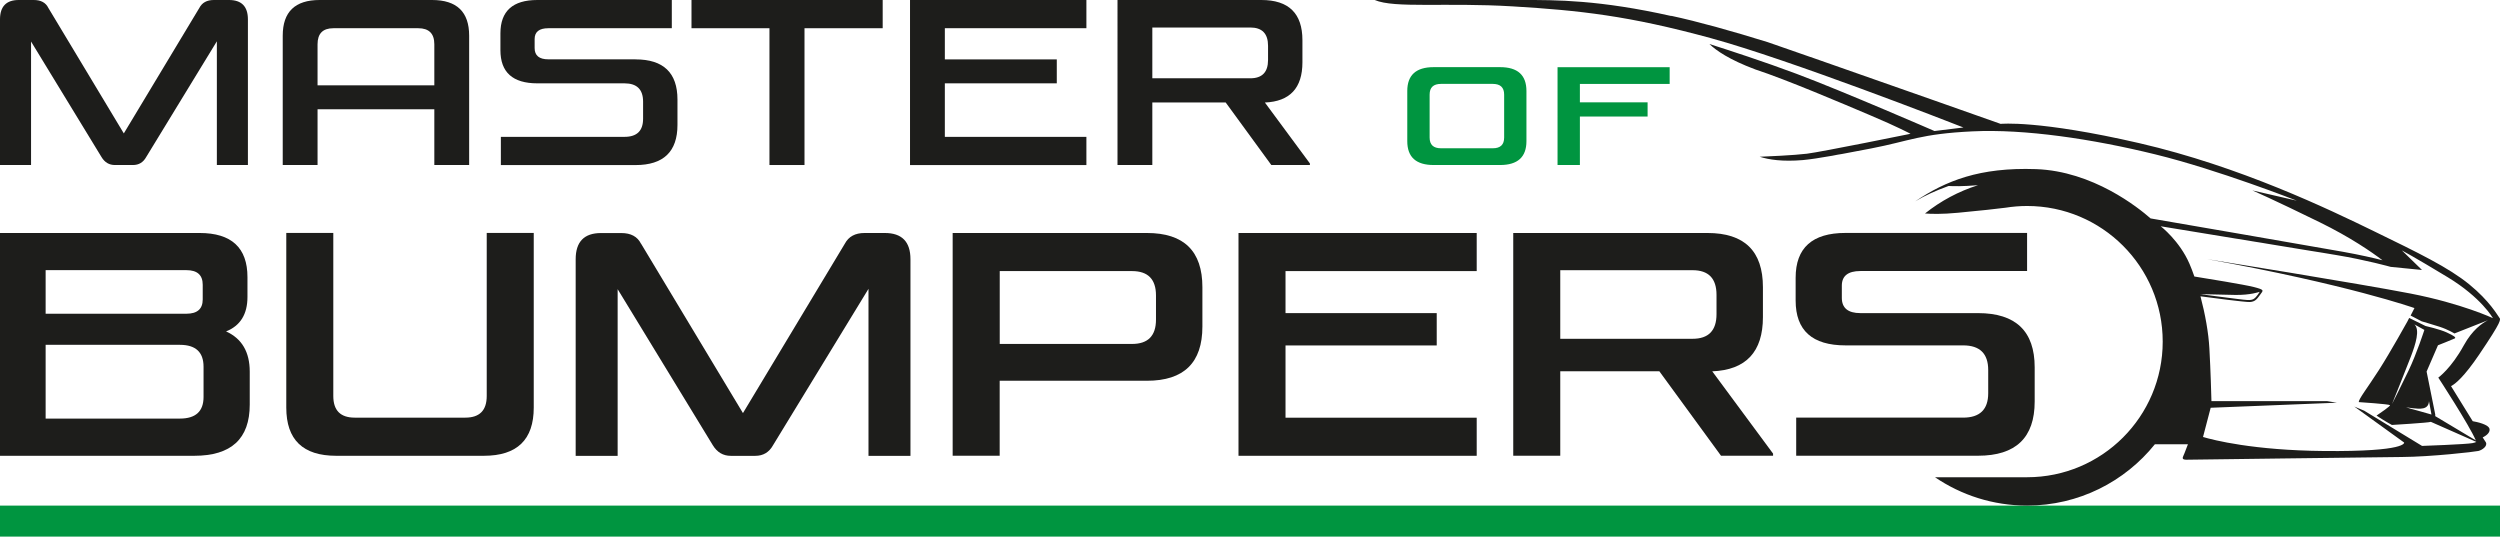 <?xml version="1.0" encoding="UTF-8"?>
<svg id="Layer_1" data-name="Layer 1" xmlns="http://www.w3.org/2000/svg" viewBox="0 0 450.87 96.78">
  <defs>
    <style>
      .cls-1 {
        fill: #1d1d1b;
      }

      .cls-2 {
        fill: #009540;
      }
    </style>
  </defs>
  <g>
    <path class="cls-1" d="M8.72,1.43l13.61,22.63L35.95,1.43C36.45.47,37.32,0,38.58,0h2.71C43.57,0,44.71,1.17,44.71,3.5v26.26h-5.6V7.45l-12.75,20.88c-.53.95-1.32,1.43-2.37,1.43h-3.27c-1.03,0-1.83-.47-2.41-1.43L5.6,7.49v22.27H0V3.5C0,1.17,1.13,0,3.38,0h2.71C7.37,0,8.25.47,8.72,1.43Z"/>
    <path class="cls-1" d="M77.92,0C82.38,0,84.61,2.14,84.61,6.43v23.33h-6.28v-10.05h-21.06v10.05h-6.28V6.43C50.99,2.14,53.21,0,57.65,0h20.27ZM57.27,15.39h21.06v-7.41c0-1.93-.97-2.89-2.9-2.89h-15.3c-1.91,0-2.86.96-2.86,2.89v7.41Z"/>
    <path class="cls-1" d="M114.62,10.71c5.04,0,7.56,2.42,7.56,7.25v4.56c0,4.83-2.52,7.25-7.56,7.25h-24.29v-5.09h22.3c2.23,0,3.35-1.08,3.35-3.26v-3.09c0-2.2-1.12-3.3-3.35-3.3h-15.72c-4.44,0-6.66-1.99-6.66-5.98v-3.05C90.26,1.99,92.48,0,96.91,0h24.25v5.09h-22.26c-1.65,0-2.48.65-2.48,1.95v1.63c0,1.36.83,2.03,2.48,2.03h15.72Z"/>
    <path class="cls-1" d="M138.77,29.76V5.09h-14.06V0h34.48v5.09h-14.1v24.67h-6.32Z"/>
    <path class="cls-1" d="M170.4,10.71h20.19v4.32h-20.19v9.65h25.53v5.09h-31.81V0h31.81v5.09h-25.53v5.62Z"/>
    <path class="cls-1" d="M201.54,0h25.94c4.94,0,7.41,2.41,7.41,7.25v3.99c0,4.64-2.26,7.06-6.77,7.25l8.12,10.99v.28h-6.96l-8.23-11.28h-13.23v11.28h-6.28V0ZM228.69,8.26c0-2.2-1.07-3.3-3.2-3.3h-17.67v9.16h17.67c2.13,0,3.2-1.1,3.2-3.3v-2.56Z"/>
  </g>
  <g>
    <path class="cls-2" d="M258.55,29.76c-3.17,0-4.75-1.43-4.75-4.3v-9.05c0-2.86,1.58-4.3,4.75-4.3h11.99c3.17,0,4.75,1.43,4.75,4.3v9.05c0,2.86-1.58,4.3-4.75,4.3h-11.99ZM259.88,15.13c-1.37,0-2.05.64-2.05,1.93v7.75c0,1.29.68,1.93,2.05,1.93h9.34c1.37,0,2.05-.64,2.05-1.93v-7.75c0-1.29-.68-1.93-2.05-1.93h-9.34Z"/>
    <path class="cls-2" d="M284.93,18.46h12.21v2.56h-12.21v8.74h-4.03V12.12h20.22v3.02h-16.19v3.33Z"/>
  </g>
  <rect class="cls-2" y="91.19" width="450.87" height="5.59"/>
  <g>
    <path class="cls-1" d="M44.63,53.56c0,3.11-1.29,5.19-3.86,6.21,2.84,1.28,4.27,3.7,4.27,7.26v5.94c0,6.16-3.33,9.23-10,9.23H0v-40.18h36c5.75,0,8.63,2.66,8.63,7.97v3.57ZM8.23,56.58h25.39c1.96,0,2.94-.86,2.94-2.58v-2.64c0-1.76-.98-2.64-2.94-2.64H8.23v7.86ZM8.23,62.19v13.3h24.22c2.84,0,4.26-1.3,4.26-3.9v-5.44c0-2.64-1.42-3.96-4.26-3.96H8.23Z"/>
    <path class="cls-1" d="M60.62,82.2c-5.99,0-8.99-2.89-8.99-8.69v-31.5h8.48v29.41c0,2.6,1.29,3.9,3.86,3.9h19.95c2.57,0,3.86-1.3,3.86-3.9v-29.41h8.48v31.5c0,5.79-3,8.69-8.99,8.69h-26.66Z"/>
    <path class="cls-1" d="M115.61,43.94l18.38,30.56,18.38-30.56c.68-1.28,1.86-1.92,3.55-1.92h3.66c3.08,0,4.62,1.58,4.62,4.73v35.46h-7.57v-30.12l-17.21,28.2c-.71,1.28-1.78,1.92-3.2,1.92h-4.42c-1.39,0-2.47-.64-3.25-1.92l-17.16-28.14v30.07h-7.57v-35.46c0-3.15,1.52-4.73,4.57-4.73h3.66c1.73,0,2.91.64,3.55,1.92Z"/>
    <path class="cls-1" d="M171.82,42.02h35.03c6.67,0,10,3.26,10,9.78v7.09c0,6.52-3.33,9.78-10,9.78h-26.56v13.52h-8.48v-40.18ZM208.48,53.29c0-2.93-1.44-4.4-4.32-4.4h-23.86v13.14h23.86c2.88,0,4.32-1.46,4.32-4.4v-4.34Z"/>
    <path class="cls-1" d="M231.84,56.47h27.27v5.83h-27.27v13.03h34.48v6.87h-42.96v-40.18h42.96v6.87h-34.48v7.59Z"/>
    <path class="cls-1" d="M272.91,42.02h35.03c6.67,0,10,3.26,10,9.78v5.39c0,6.27-3.05,9.53-9.14,9.78l10.97,14.84v.38h-9.39l-11.12-15.23h-17.87v15.23h-8.48v-40.18ZM309.57,53.18c0-2.97-1.44-4.45-4.32-4.45h-23.86v12.37h23.86c2.88,0,4.32-1.48,4.32-4.45v-3.46Z"/>
    <path class="cls-1" d="M356.74,56.47c6.8,0,10.21,3.26,10.21,9.78v6.16c0,6.52-3.4,9.78-10.21,9.78h-32.8v-6.87h30.11c3.01,0,4.52-1.47,4.52-4.4v-4.18c0-2.97-1.51-4.45-4.52-4.45h-21.22c-5.99,0-8.99-2.69-8.99-8.08v-4.12c0-5.39,3-8.08,8.99-8.08h32.75v6.87h-30.06c-2.23,0-3.35.88-3.35,2.64v2.2c0,1.83,1.12,2.75,3.35,2.75h21.22Z"/>
  </g>
  <path class="cls-1" d="M445.96,75.98l-3.92-6.34c.79-.41,2.36-1.69,5.05-5.66,4.23-6.27,3.93-6.35,3.63-6.73-.3-.38-1.69-2.94-5.4-5.97-3.72-3.03-9.07-5.63-17.2-9.59-8.12-3.95-24.08-11.66-42.29-15.87-18.21-4.2-25.01-3.48-25.01-3.48,0,0-.02,0-.04-.01-.7-.25-19.15-6.77-34.26-12.05,0,0,0,0-.01,0,0,0,0,0-.01,0-2.7-.94-5.3-1.85-7.67-2.67-6.41-1.99-12.54-3.71-17.53-4.78l.22.08C288.39-.04,280.57,0,274.71,0h-26.78c3.53,1.54,12.79.42,24.88,1.15,12.09.73,20.91,1.68,35.77,5.74,14.15,3.87,42.8,15.03,45.52,16.1l-5.22.64s-16.36-7.12-24.89-10.32c-5.84-2.19-12.24-4.27-15.7-5.37,1.21,1.17,3.59,2.83,8.27,4.58,5.65,1.85,15.9,6.22,20.8,8.3,4.9,2.07,7.2,3.31,7.2,3.31,0,0-15.96,3.25-18.67,3.59-2.36.29-7.3.5-8.53.55,1.64.53,4.12.91,7.79.6,1.38-.13,2.98-.38,5.34-.79.61-.13,1.18-.23,1.71-.31,1.47-.27,3.2-.6,5.27-1,6.97-1.35,8.87-2.63,18.27-3.08,9.39-.45,21.55,1.35,32.96,4.15,11.41,2.8,25.52,8.35,25.52,8.35l-8.01-1.85s3.63,1.57,12.1,5.72c5.63,2.76,9.44,5.41,11.37,6.88-1.59-.41-4-.97-7.18-1.54-5.52-.98-29.56-5.14-34.65-6.01-2.19-1.93-10.4-8.53-20.68-8.89-10.17-.35-16.24,2.1-21.76,5.81,1.75-1.05,3.68-1.92,5.83-2.7.07-.02.13-.04.2-.07.88.06,2.5.08,5.29-.14-3.51,1.11-6.74,2.85-9.56,5.1,1.07.09,3.02.15,5.96-.13,4.77-.46,6.31-.63,8.57-.91,1.26-.2,2.56-.31,3.88-.31,13.51,0,24.46,10.95,24.46,24.46s-10.95,24.46-24.46,24.46h-16.61c4.74,3.22,10.45,5.11,16.61,5.11,9.32,0,17.63-4.32,23.05-11.06h5.96c-.54,1.49-.81,2.04-.87,2.2-.09.22-.23.59.58.59s33.49-.45,38.85-.49c5.36-.04,13.14-.93,13.83-1.09.69-.17,1.69-.88,1.34-1.56-.05-.1-.26-.42-.57-.88.52-.26,1.34-.79,1.24-1.5-.13-.85-2.31-1.3-3.05-1.43ZM445.95,79.91c-1.19.23-9.14.51-9.14.51l-10.43-6.35-1.79-.75h0s8.99,6.49,8.99,6.49c0,0,.6,1.67-14.44,1.53-12.76-.12-19.94-1.97-21.83-2.53l1.38-5.27,22.76-.91-1.8-.29h-20.82c-.03-1.14-.15-5.51-.37-9.46-.15-2.86-.77-6.27-1.61-9.44,2.01.27,8.14,1.08,8.91,1.03.93-.06,1.25-.48,1.84-1.3.58-.82.91-.88-1.15-1.41-1.72-.44-8.53-1.54-10.7-1.89-.28-.81-.58-1.59-.88-2.29-1.79-4.15-5.19-6.77-5.19-6.77l13.59,2.23s.05,0,.14.02l.2.03c.54.09,1.7.28,3.21.53l.27.04c.28.05.57.09.87.14l1.13.19c.53.09,1.08.18,1.64.27l2.86.47c.43.07.86.14,1.28.21l1.71.28c.28.05.55.09.81.13l.51.08c.19.03.38.06.57.09l1.45.24c.27.04.53.09.77.13l.61.1c5.45.9,9.85,2.14,9.85,2.14l5.65.56-3.63-3.53s2.13,1.12,8.24,4.82c6.11,3.7,8.18,7.4,8.18,7.4,0,0-5.59-2.63-14.81-4.43-9.22-1.79-36.76-6.22-36.76-6.22,25.41,4.58,37.42,8.83,37.42,8.83l-.69,1.35,1.99,1.04s1.73.5,3.23.98c1.5.48,2.68,1.21,2.68,1.21l6.05-2.39c-1.05.53-2.83,1.76-4.35,4.52-2.3,4.2-4.61,5.83-4.61,5.83,0,0,5.57,8.52,6.77,11.33l-7.32-4.38v-.3l-1.56-7.74,2.05-4.74s2.71-1.07,3.02-1.23c.32-.17-.14-.48-1.41-1.07-1.27-.59-3.86-1.18-3.86-1.18l-2.94-1.45-.32.63s-3.08,5.55-5.13,8.75c-2.05,3.2-3.75,5.35-3.63,5.8,0,0,5.47.36,5.62.55.12.15-1.72,1.4-2.43,1.88,1.3.89,2.77,1.69,2.77,1.69,0,0,6.6-.39,7.03-.56l8.21,3.62c-.17.08-.4.15-.69.21ZM396.83,53.05s3.45.09,6.26.14c2.81.05,4.43-.56,4.43-.56,0,0-.52.97-1.1,1.3-.57.32-1.43.16-2.81,0-1.38-.16-6.79-.88-6.79-.88ZM435.44,58.51l1.79.99s-1.36,4.23-2.85,7.34c-1.49,3.11-2.98,6.01-2.98,6.01,0,0,2.57-6.37,3.41-8.58.84-2.21,1.66-4.8.63-5.76ZM435.1,73.62c1.22.12,2.89.36,2.96-1.28l.45,2.42-2.47-.7c-.68-.15-2.11-.6-2.11-.6l1.17.16Z"/>
</svg>